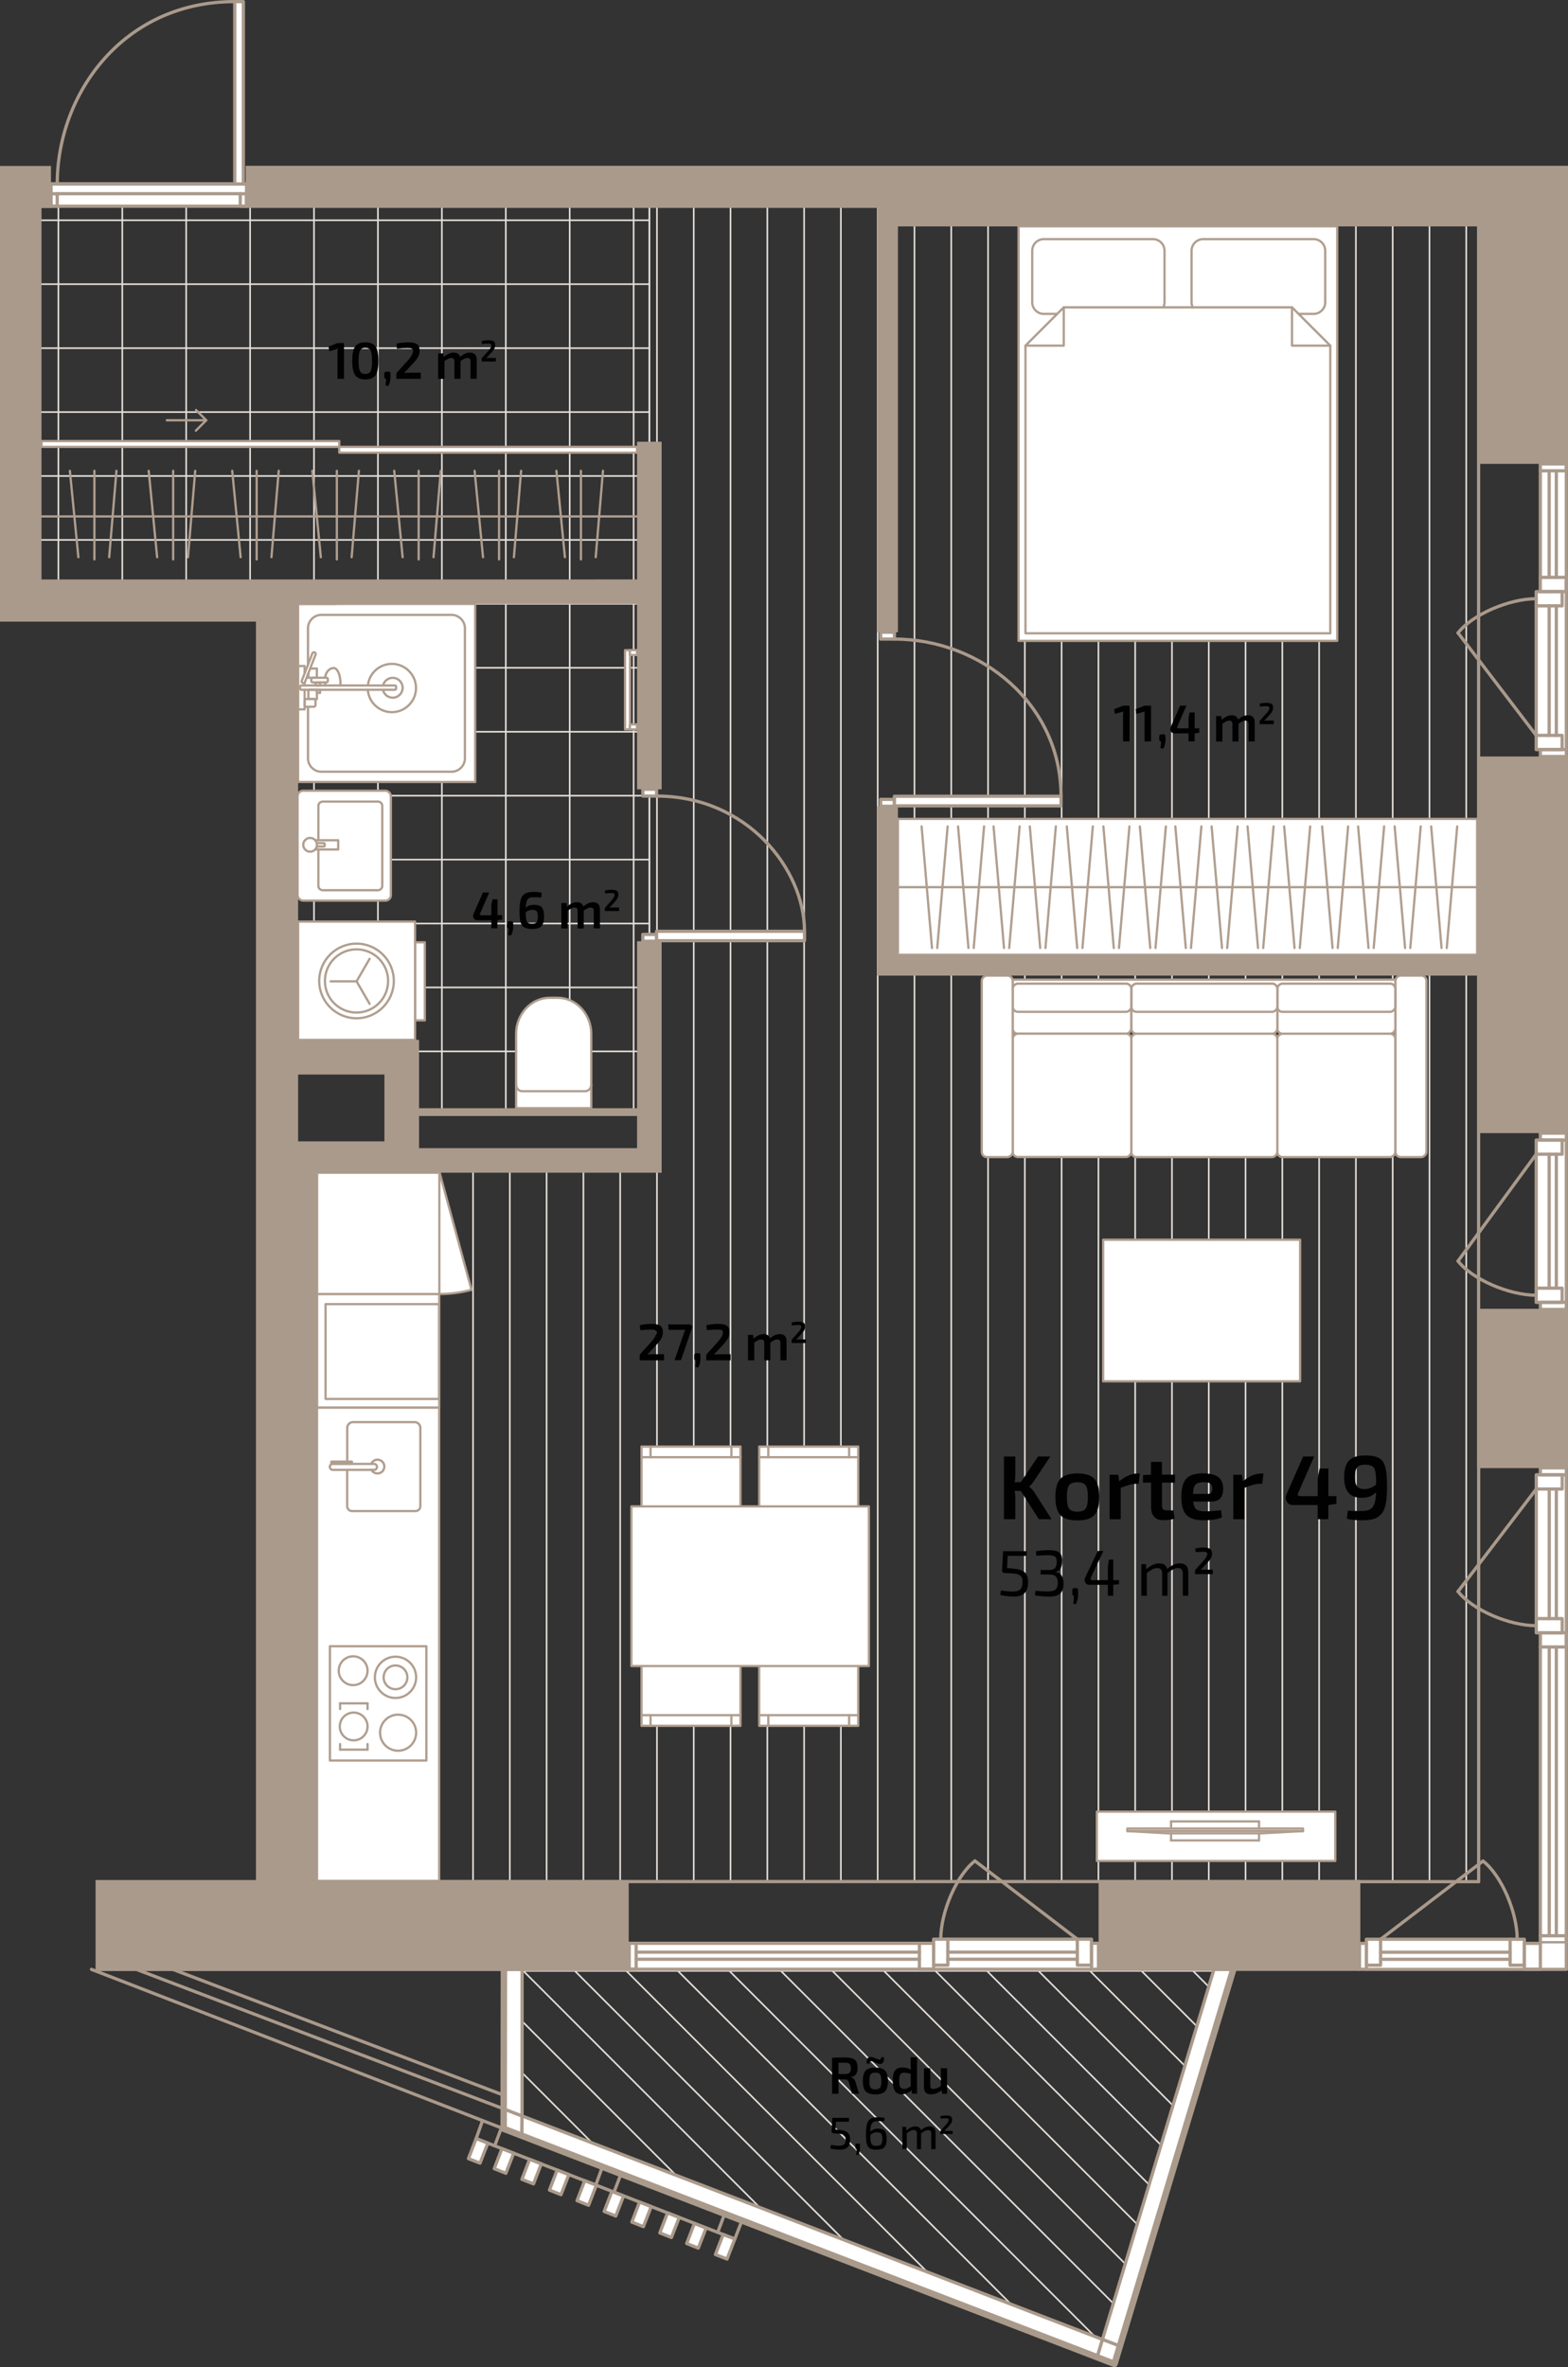 <?xml version="1.0" encoding="UTF-8"?>
<svg id="Layer_2" data-name="Layer 2" xmlns="http://www.w3.org/2000/svg" viewBox="0 0 241.68 364.77">
  <rect x="0" y="0" width="241.68" height="364.77" fill="#333333" stroke="none"/>
  <defs>
    <style>
      .cls-1, .cls-2, .cls-3, .cls-4, .cls-5 {
        fill: none;
      }

      .cls-1, .cls-3, .cls-6, .cls-4, .cls-5, .cls-7 {
        stroke-linecap: round;
        stroke-linejoin: round;
      }

      .cls-1, .cls-6, .cls-5 {
        stroke: #aa9a8b;
      }

      .cls-2, .cls-8, .cls-9, .cls-10, .cls-11 {
        stroke-width: 0px;
      }

      .cls-3, .cls-7 {
        stroke: #b09e8f;
        stroke-width: .35px;
      }

      .cls-6, .cls-5 {
        stroke-width: .5px;
      }

      .cls-6, .cls-10, .cls-7 {
        fill: #fff;
      }

      .cls-4 {
        stroke: #e5dfd9;
        stroke-width: .25px;
      }

      .cls-8 {
        opacity: .99;
      }

      .cls-8, .cls-11 {
        fill: #010101;
      }

      .cls-12 {
        opacity: .99;
      }

      .cls-9 {
        fill: #aa9a8b;
      }
    </style>
  </defs>
  <g id="_8_49" data-name="8_49">
    <g id="_Layer_" data-name="&amp;lt;Layer&amp;gt;">
      <g>
        <polygon class="cls-4" points="187.04 303.71 186.31 306.14 184.47 312.24 182.63 318.34 180.79 324.45 178.95 330.55 177.12 336.65 175.28 342.75 173.44 348.85 171.6 354.95 169.93 360.5 168.75 360.05 168.74 360.04 155.84 355.08 155.83 355.07 142.93 350.11 142.92 350.1 130.02 345.14 130.01 345.13 117.11 340.17 117.1 340.16 104.2 335.2 104.19 335.19 91.29 330.23 91.28 330.22 80.47 326.06 80.47 303.71 187.04 303.71"/>
        <polyline class="cls-4" points="80.47 319.4 91.28 330.22 91.29 330.23"/>
        <polyline class="cls-4" points="80.47 311.46 104.19 335.19 104.2 335.2"/>
        <polyline class="cls-4" points="80.66 303.71 117.1 340.16 117.11 340.17"/>
        <polyline class="cls-4" points="130.02 345.14 130.01 345.13 88.6 303.71"/>
        <polyline class="cls-4" points="142.93 350.11 142.92 350.1 96.54 303.71"/>
        <polyline class="cls-4" points="155.84 355.08 155.83 355.07 104.48 303.71"/>
        <polyline class="cls-4" points="168.75 360.05 168.74 360.04 112.42 303.71"/>
        <line class="cls-4" x1="171.6" y1="354.95" x2="120.36" y2="303.71"/>
        <line class="cls-4" x1="173.44" y1="348.85" x2="128.3" y2="303.71"/>
        <line class="cls-4" x1="175.28" y1="342.75" x2="136.24" y2="303.71"/>
        <line class="cls-4" x1="177.12" y1="336.65" x2="144.18" y2="303.71"/>
        <line class="cls-4" x1="178.95" y1="330.55" x2="152.12" y2="303.71"/>
        <line class="cls-4" x1="180.79" y1="324.45" x2="160.06" y2="303.71"/>
        <line class="cls-4" x1="182.63" y1="318.34" x2="168" y2="303.71"/>
        <line class="cls-4" x1="184.47" y1="312.24" x2="175.94" y2="303.71"/>
        <line class="cls-4" x1="186.31" y1="306.14" x2="183.88" y2="303.71"/>
      </g>
    </g>
    <g id="_Layer_-2" data-name="&amp;lt;Layer&amp;gt;">
      <g>
        <rect class="cls-4" x="5.8" y="31.78" width="94.28" height="58.37"/>
        <line class="cls-4" x1="9" y1="90.15" x2="9" y2="31.78"/>
        <line class="cls-4" x1="18.85" y1="90.15" x2="18.85" y2="31.78"/>
        <line class="cls-4" x1="28.7" y1="90.15" x2="28.7" y2="31.78"/>
        <line class="cls-4" x1="38.55" y1="90.15" x2="38.55" y2="31.78"/>
        <line class="cls-4" x1="48.4" y1="90.15" x2="48.4" y2="31.78"/>
        <line class="cls-4" x1="58.25" y1="31.78" x2="58.25" y2="90.15"/>
        <line class="cls-4" x1="68.11" y1="31.78" x2="68.11" y2="90.15"/>
        <line class="cls-4" x1="77.96" y1="31.78" x2="77.96" y2="90.15"/>
        <line class="cls-4" x1="87.81" y1="90.15" x2="87.81" y2="31.78"/>
        <line class="cls-4" x1="97.66" y1="90.15" x2="97.66" y2="31.78"/>
        <line class="cls-4" x1="100.08" y1="33.94" x2="5.8" y2="33.94"/>
        <line class="cls-4" x1="100.08" y1="43.79" x2="5.8" y2="43.79"/>
        <line class="cls-4" x1="100.08" y1="53.65" x2="5.8" y2="53.65"/>
        <line class="cls-4" x1="100.08" y1="63.5" x2="5.8" y2="63.5"/>
        <line class="cls-4" x1="100.08" y1="73.35" x2="5.8" y2="73.35"/>
        <line class="cls-4" x1="100.08" y1="83.2" x2="5.8" y2="83.2"/>
      </g>
      <g>
        <polygon class="cls-4" points="100.08 92.52 100.08 171.37 64.1 171.37 64.1 160.94 45.14 160.94 45.14 92.52 100.08 92.52"/>
        <line class="cls-4" x1="48.4" y1="160.94" x2="48.4" y2="92.52"/>
        <line class="cls-4" x1="58.25" y1="92.52" x2="58.25" y2="160.94"/>
        <line class="cls-4" x1="68.11" y1="92.52" x2="68.11" y2="171.37"/>
        <line class="cls-4" x1="77.96" y1="92.52" x2="77.96" y2="171.37"/>
        <line class="cls-4" x1="87.81" y1="171.37" x2="87.81" y2="92.52"/>
        <line class="cls-4" x1="97.66" y1="171.37" x2="97.66" y2="92.52"/>
        <line class="cls-4" x1="100.08" y1="93.05" x2="45.14" y2="93.05"/>
        <line class="cls-4" x1="100.08" y1="102.9" x2="45.14" y2="102.9"/>
        <line class="cls-4" x1="100.08" y1="112.76" x2="45.14" y2="112.76"/>
        <line class="cls-4" x1="100.08" y1="122.61" x2="45.14" y2="122.61"/>
        <line class="cls-4" x1="100.08" y1="132.46" x2="45.14" y2="132.46"/>
        <line class="cls-4" x1="100.08" y1="142.31" x2="45.14" y2="142.31"/>
        <line class="cls-4" x1="100.08" y1="152.16" x2="45.14" y2="152.16"/>
        <line class="cls-4" x1="100.08" y1="162.01" x2="64.1" y2="162.01"/>
      </g>
    </g>
    <g id="_Layer_-3" data-name="&amp;lt;Layer&amp;gt;">
      <g>
        <polygon class="cls-4" points="227.91 31.59 227.91 289.94 48.28 289.94 48.28 180.31 100.08 180.31 100.08 31.59 227.91 31.59"/>
        <line class="cls-4" x1="50.23" y1="289.94" x2="50.23" y2="180.31"/>
        <line class="cls-4" x1="55.9" y1="289.94" x2="55.9" y2="180.31"/>
        <line class="cls-4" x1="61.57" y1="289.94" x2="61.57" y2="180.31"/>
        <line class="cls-4" x1="67.24" y1="289.94" x2="67.24" y2="180.31"/>
        <line class="cls-4" x1="72.91" y1="289.94" x2="72.91" y2="180.31"/>
        <line class="cls-4" x1="78.58" y1="289.94" x2="78.58" y2="180.31"/>
        <line class="cls-4" x1="84.25" y1="289.94" x2="84.25" y2="180.31"/>
        <line class="cls-4" x1="89.92" y1="289.94" x2="89.92" y2="180.31"/>
        <line class="cls-4" x1="95.59" y1="289.94" x2="95.59" y2="180.31"/>
        <line class="cls-4" x1="101.26" y1="289.94" x2="101.26" y2="31.59"/>
        <line class="cls-4" x1="106.93" y1="289.94" x2="106.93" y2="31.59"/>
        <line class="cls-4" x1="112.6" y1="289.94" x2="112.6" y2="31.59"/>
        <line class="cls-4" x1="118.27" y1="289.94" x2="118.27" y2="31.59"/>
        <line class="cls-4" x1="123.94" y1="289.94" x2="123.94" y2="31.59"/>
        <line class="cls-4" x1="129.61" y1="289.94" x2="129.61" y2="31.59"/>
        <line class="cls-4" x1="135.28" y1="289.94" x2="135.28" y2="31.59"/>
        <line class="cls-4" x1="140.95" y1="289.94" x2="140.95" y2="31.59"/>
        <line class="cls-4" x1="146.62" y1="289.94" x2="146.62" y2="31.59"/>
        <line class="cls-4" x1="152.29" y1="289.94" x2="152.29" y2="31.59"/>
        <line class="cls-4" x1="157.96" y1="289.94" x2="157.96" y2="31.59"/>
        <line class="cls-4" x1="163.63" y1="289.94" x2="163.63" y2="31.59"/>
        <line class="cls-4" x1="169.3" y1="289.94" x2="169.3" y2="31.59"/>
        <line class="cls-4" x1="174.97" y1="289.94" x2="174.97" y2="31.59"/>
        <line class="cls-4" x1="180.64" y1="289.94" x2="180.64" y2="31.59"/>
        <line class="cls-4" x1="186.31" y1="289.94" x2="186.31" y2="31.59"/>
        <line class="cls-4" x1="191.98" y1="289.94" x2="191.98" y2="31.59"/>
        <line class="cls-4" x1="197.65" y1="289.94" x2="197.65" y2="31.59"/>
        <line class="cls-4" x1="203.32" y1="289.94" x2="203.32" y2="31.59"/>
        <line class="cls-4" x1="208.99" y1="289.94" x2="208.99" y2="31.59"/>
        <line class="cls-4" x1="214.66" y1="289.94" x2="214.66" y2="31.59"/>
        <line class="cls-4" x1="220.33" y1="289.94" x2="220.33" y2="31.59"/>
        <line class="cls-4" x1="226" y1="289.94" x2="226" y2="31.59"/>
      </g>
    </g>
    <g id="_Layer_-4" data-name="&amp;lt;Layer&amp;gt;">
      <g>
        <rect class="cls-7" x="172.57" y="92.03" width="20.94" height="89.27" transform="translate(46.37 319.7) rotate(-90)"/>
        <line class="cls-3" x1="188.35" y1="146.08" x2="186.75" y2="127.35"/>
        <line class="cls-3" x1="189.15" y1="146.08" x2="190.76" y2="127.35"/>
        <line class="cls-3" x1="193.9" y1="146.08" x2="192.29" y2="127.35"/>
        <line class="cls-3" x1="194.7" y1="146.08" x2="196.3" y2="127.35"/>
        <line class="cls-3" x1="199.53" y1="146.08" x2="197.93" y2="127.35"/>
        <line class="cls-3" x1="200.34" y1="146.08" x2="201.94" y2="127.35"/>
        <line class="cls-3" x1="182.77" y1="146.08" x2="181.16" y2="127.35"/>
        <line class="cls-3" x1="183.57" y1="146.08" x2="185.17" y2="127.35"/>
        <line class="cls-3" x1="205.39" y1="146.08" x2="203.78" y2="127.35"/>
        <line class="cls-3" x1="206.19" y1="146.08" x2="207.79" y2="127.35"/>
        <line class="cls-3" x1="210.93" y1="146.08" x2="209.33" y2="127.35"/>
        <line class="cls-3" x1="211.73" y1="146.08" x2="213.34" y2="127.35"/>
        <line class="cls-3" x1="216.57" y1="146.08" x2="214.96" y2="127.35"/>
        <line class="cls-3" x1="217.37" y1="146.08" x2="218.98" y2="127.35"/>
        <line class="cls-3" x1="222.19" y1="146.08" x2="220.59" y2="127.35"/>
        <line class="cls-3" x1="222.99" y1="146.08" x2="224.6" y2="127.35"/>
        <line class="cls-3" x1="166.03" y1="146.08" x2="164.43" y2="127.35"/>
        <line class="cls-3" x1="166.84" y1="146.08" x2="168.44" y2="127.35"/>
        <line class="cls-3" x1="171.67" y1="146.08" x2="170.07" y2="127.35"/>
        <line class="cls-3" x1="172.47" y1="146.08" x2="174.08" y2="127.35"/>
        <line class="cls-3" x1="177.29" y1="146.08" x2="175.69" y2="127.35"/>
        <line class="cls-3" x1="178.1" y1="146.08" x2="179.7" y2="127.35"/>
        <line class="cls-3" x1="160.33" y1="146.08" x2="158.73" y2="127.35"/>
        <line class="cls-3" x1="161.14" y1="146.08" x2="162.74" y2="127.35"/>
        <line class="cls-3" x1="154.75" y1="146.08" x2="153.14" y2="127.35"/>
        <line class="cls-3" x1="155.55" y1="146.08" x2="157.16" y2="127.35"/>
        <line class="cls-3" x1="143.65" y1="146.08" x2="142.05" y2="127.35"/>
        <line class="cls-3" x1="144.46" y1="146.08" x2="146.06" y2="127.35"/>
        <line class="cls-3" x1="149.27" y1="146.08" x2="147.67" y2="127.35"/>
        <line class="cls-3" x1="150.08" y1="146.08" x2="151.68" y2="127.35"/>
        <line class="cls-3" x1="138.4" y1="136.71" x2="227.67" y2="136.71"/>
      </g>
      <rect class="cls-7" x="169.07" y="279.18" width="36.75" height="7.59" transform="translate(374.88 565.94) rotate(180)"/>
      <g>
        <rect class="cls-3" x="187.1" y="268.43" width=".39" height="27.08" transform="translate(469.27 94.67) rotate(90)"/>
        <line class="cls-3" x1="180.08" y1="282.51" x2="194.37" y2="282.51"/>
        <line class="cls-3" x1="200.84" y1="282.16" x2="194.37" y2="282.51"/>
        <line class="cls-3" x1="180.08" y1="282.51" x2="173.76" y2="282.16"/>
        <line class="cls-3" x1="194.06" y1="283.6" x2="180.5" y2="283.6"/>
        <line class="cls-3" x1="194.06" y1="280.67" x2="180.5" y2="280.67"/>
        <line class="cls-3" x1="194.06" y1="283.6" x2="194.06" y2="282.51"/>
        <line class="cls-3" x1="194.06" y1="281.77" x2="194.06" y2="280.67"/>
        <line class="cls-3" x1="180.5" y1="283.6" x2="180.5" y2="282.51"/>
        <line class="cls-3" x1="180.5" y1="281.77" x2="180.5" y2="280.67"/>
      </g>
      <g>
        <rect class="cls-7" x="45.95" y="93.06" width="27.29" height="27.43" transform="translate(119.19 213.56) rotate(-180)"/>
        <g>
          <path class="cls-3" d="m56.69,106.29c.14,1.93,1.75,3.45,3.71,3.45,2.05,0,3.72-1.67,3.72-3.72,0-2.05-1.67-3.72-3.72-3.72-1.92,0-3.5,1.46-3.7,3.32"/>
          <path class="cls-3" d="m59.03,106.29c.14.7.76,1.22,1.5,1.22.85,0,1.53-.69,1.53-1.53s-.69-1.53-1.53-1.53c-.72,0-1.33.5-1.49,1.18"/>
          <path class="cls-3" d="m50.1,105.18c.01.15.04.3.07.44"/>
          <path class="cls-3" d="m52.48,105.62c0-.1,0-.19,0-.29,0-1.32-.47-2.39-1.05-2.39-.52,0-1.2.46-1.33,1.51"/>
          <rect class="cls-3" x="48.9" y="103.53" width=".71" height="2.54" rx=".19" ry=".19" transform="translate(154.06 55.54) rotate(90)"/>
          <polyline class="cls-3" points="47.53 103.75 47.53 104.44 48.84 104.44 48.84 103.02 47.81 103.02"/>
          <rect class="cls-3" x="47.47" y="106.34" width="1.43" height="1.32" transform="translate(155.19 58.82) rotate(90)"/>
          <path class="cls-3" d="m61.05,106.12v-.32c0-.1-.08-.17-.17-.17h-1.83s-12.62,0-12.62,0c-.1,0-.17.08-.17.17v.32c0,.1.08.17.17.17h12.61s1.84,0,1.84,0c.1,0,.17-.08.17-.17Z"/>
          <rect class="cls-3" x="48.75" y="105.04" width=".47" height=".69" transform="translate(154.37 56.41) rotate(90)"/>
          <rect class="cls-3" x="48.84" y="106.29" width=".48" height=".48" transform="translate(155.62 57.45) rotate(90)"/>
          <rect class="cls-3" x="45.06" y="102.61" width="5.05" height=".53" rx=".26" ry=".26" transform="translate(160.7 95.76) rotate(111.22)"/>
          <line class="cls-3" x1="46.95" y1="105.62" x2="46.95" y2="105.18"/>
          <polyline class="cls-3" points="46.95 103.73 46.95 102.63 45.95 102.63 45.95 109.31 46.95 109.31 46.95 106.29"/>
          <rect class="cls-3" x="47.2" y="107.47" width="1.19" height="1.69" rx=".27" ry=".27" transform="translate(156.1 60.52) rotate(90)"/>
        </g>
        <path class="cls-3" d="m47.47,108.91v7.94c0,1.14.93,2.07,2.07,2.07h20.05c1.14,0,2.07-.93,2.07-2.07v-20.03c0-1.14-.93-2.07-2.07-2.07h-20.05c-1.14,0-2.07.93-2.07,2.07v5.61"/>
        <line class="cls-3" x1="45.95" y1="93.06" x2="51.83" y2="93.06"/>
      </g>
      <g>
        <rect class="cls-7" x="156.99" y="34.89" width="49.12" height="63.87" transform="translate(363.1 133.64) rotate(-180)"/>
        <polygon class="cls-3" points="158.06 53.26 158.06 97.59 205.04 97.59 205.04 53.26 199.14 47.36 163.96 47.36 158.06 53.26"/>
        <polyline class="cls-3" points="199.14 47.36 199.14 53.26 205.04 53.26"/>
        <polyline class="cls-3" points="158.06 53.26 163.96 53.26 163.96 47.36"/>
        <path class="cls-3" d="m179.31,47.36c.11-.24.18-.5.18-.78v-7.94c0-.99-.8-1.79-1.79-1.79h-16.81c-.99,0-1.79.8-1.79,1.79v7.94c0,.99.8,1.79,1.79,1.79h2.05"/>
        <path class="cls-3" d="m200.16,48.37h2.31c.99,0,1.79-.8,1.79-1.79v-7.94c0-.99-.8-1.79-1.79-1.79h-17.02c-.99,0-1.79.8-1.79,1.79v7.94c0,.28.06.54.18.78"/>
      </g>
      <rect class="cls-7" x="21.79" y="243.98" width="72.98" height="18.82" transform="translate(311.67 195.1) rotate(90)"/>
      <g>
        <rect class="cls-3" x="50.85" y="253.68" width="14.87" height="17.61" transform="translate(116.57 524.97) rotate(-180)"/>
        <line class="cls-3" x1="56.65" y1="269.61" x2="52.42" y2="269.61"/>
        <line class="cls-3" x1="52.42" y1="268.75" x2="52.42" y2="269.61"/>
        <line class="cls-3" x1="56.65" y1="268.75" x2="56.65" y2="269.61"/>
        <line class="cls-3" x1="52.42" y1="262.48" x2="56.65" y2="262.48"/>
        <line class="cls-3" x1="56.65" y1="263.35" x2="56.65" y2="262.48"/>
        <line class="cls-3" x1="52.42" y1="263.35" x2="52.42" y2="262.48"/>
        <circle class="cls-3" cx="61.36" cy="267" r="2.78"/>
        <circle class="cls-3" cx="54.51" cy="266.04" r="2.14"/>
        <circle class="cls-3" cx="60.96" cy="258.47" r="3.18"/>
        <circle class="cls-3" cx="60.96" cy="258.47" r="1.83"/>
        <circle class="cls-3" cx="54.43" cy="257.45" r="2.22"/>
      </g>
      <g>
        <path class="cls-3" d="m57.21,225.58c.16-.38.54-.65.97-.65.58,0,1.06.47,1.06,1.06s-.47,1.06-1.06,1.06c-.4,0-.75-.22-.93-.55"/>
        <rect class="cls-3" x="50.85" y="225.57" width="7.26" height=".92" rx=".43" ry=".43" transform="translate(108.95 452.07) rotate(-180)"/>
        <rect class="cls-3" x="51.07" y="225.24" width="3.17" height=".34" transform="translate(105.31 450.81) rotate(-180)"/>
        <path class="cls-3" d="m53.51,226.49v5.6c0,.42.34.76.76.76h9.76c.42,0,.76-.34.76-.76v-12.06c0-.49-.4-.89-.89-.89h-9.49c-.49,0-.89.4-.89.89v5.2"/>
      </g>
      <g>
        <rect class="cls-7" x="48.87" y="199.4" width="18.82" height="17.5" transform="translate(116.57 416.29) rotate(-180)"/>
        <rect class="cls-3" x="50.18" y="200.97" width="17.51" height="14.61" transform="translate(117.87 416.54) rotate(-180)"/>
      </g>
      <g>
        <path class="cls-7" d="m67.76,180.71l4.91,18.04c-1.56.42-3.21.65-4.91.65"/>
        <rect class="cls-7" x="48.87" y="180.71" width="18.84" height="18.69" transform="translate(116.59 380.11) rotate(180)"/>
      </g>
      <g>
        <rect class="cls-7" x="184.2" y="122.86" width="2.79" height="59" transform="translate(337.94 -33.24) rotate(90)"/>
        <rect class="cls-7" x="202.12" y="146.34" width="7.71" height="18.19" rx=".8" ry=".8" transform="translate(361.41 -50.54) rotate(90)"/>
        <rect class="cls-7" x="196.47" y="159.7" width="19.01" height="18.19" rx=".8" ry=".8" transform="translate(374.76 -37.18) rotate(90)"/>
        <rect class="cls-7" x="203.5" y="161.93" width="27.96" height="4.77" rx=".8" ry=".8" transform="translate(381.79 -53.16) rotate(90)"/>
        <rect class="cls-7" x="203.8" y="144.66" width="4.34" height="18.19" rx=".8" ry=".8" transform="translate(359.72 -52.22) rotate(90)"/>
        <rect class="cls-7" x="181.77" y="144.18" width="7.71" height="22.51" rx=".8" ry=".8" transform="translate(341.06 -30.19) rotate(90)"/>
        <rect class="cls-7" x="176.12" y="157.54" width="19.01" height="22.51" rx=".8" ry=".8" transform="translate(354.41 -16.83) rotate(90)"/>
        <rect class="cls-7" x="183.45" y="142.49" width="4.34" height="22.51" rx=".8" ry=".8" transform="translate(339.37 -31.87) rotate(90)"/>
        <rect class="cls-7" x="161.38" y="146.3" width="7.71" height="18.28" rx=".8" ry=".8" transform="translate(320.66 -9.8) rotate(90)"/>
        <rect class="cls-7" x="155.72" y="159.65" width="19.01" height="18.28" rx=".8" ry=".8" transform="translate(334.02 3.56) rotate(90)"/>
        <rect class="cls-7" x="163.06" y="144.61" width="4.34" height="18.28" rx=".8" ry=".8" transform="translate(318.98 -11.48) rotate(90)"/>
        <rect class="cls-7" x="139.73" y="161.93" width="27.96" height="4.77" rx=".8" ry=".8" transform="translate(318.02 10.61) rotate(90)"/>
      </g>
      <g>
        <polyline class="cls-7" points="132.28 232.08 132.28 222.91 117.02 222.91 117.02 232.12"/>
        <line class="cls-3" x1="117.02" y1="224.55" x2="132.28" y2="224.55"/>
        <line class="cls-3" x1="130.88" y1="222.91" x2="130.88" y2="224.55"/>
        <line class="cls-3" x1="118.42" y1="222.91" x2="118.42" y2="224.55"/>
      </g>
      <g>
        <polyline class="cls-7" points="114.13 232.08 114.13 222.91 98.88 222.91 98.88 232.12"/>
        <line class="cls-3" x1="98.88" y1="224.55" x2="114.13" y2="224.55"/>
        <line class="cls-3" x1="112.73" y1="222.91" x2="112.73" y2="224.55"/>
        <line class="cls-3" x1="100.27" y1="222.91" x2="100.27" y2="224.55"/>
      </g>
      <g>
        <polyline class="cls-7" points="132.28 256.76 132.28 265.94 117.02 265.94 117.02 256.72"/>
        <line class="cls-3" x1="117.02" y1="264.3" x2="132.28" y2="264.3"/>
        <line class="cls-3" x1="130.88" y1="265.94" x2="130.88" y2="264.3"/>
        <line class="cls-3" x1="118.42" y1="265.94" x2="118.42" y2="264.3"/>
      </g>
      <g>
        <polyline class="cls-7" points="114.13 256.76 114.13 265.94 98.88 265.94 98.88 256.72"/>
        <line class="cls-3" x1="98.88" y1="264.3" x2="114.13" y2="264.3"/>
        <line class="cls-3" x1="112.73" y1="265.94" x2="112.73" y2="264.3"/>
        <line class="cls-3" x1="100.27" y1="265.94" x2="100.27" y2="264.3"/>
      </g>
      <rect class="cls-7" x="103.32" y="226.12" width="24.6" height="36.6" transform="translate(360.04 128.81) rotate(90)"/>
      <rect class="cls-7" x="174.31" y="186.77" width="21.81" height="30.36" transform="translate(-16.74 387.16) rotate(-90)"/>
      <rect class="cls-7" x="52.29" y="68.86" width="45.89" height=".89" transform="translate(150.47 138.61) rotate(-180)"/>
      <rect class="cls-7" x="6.4" y="67.98" width="45.89" height=".89" transform="translate(58.69 136.84) rotate(-180)"/>
      <g>
        <line class="cls-3" x1="98.18" y1="79.58" x2="6.4" y2="79.58"/>
        <line class="cls-3" x1="67.94" y1="72.55" x2="66.82" y2="85.86"/>
        <line class="cls-3" x1="64.53" y1="72.55" x2="64.53" y2="86.2"/>
        <line class="cls-3" x1="60.76" y1="72.55" x2="62.06" y2="85.86"/>
        <line class="cls-3" x1="55.32" y1="72.55" x2="54.2" y2="85.86"/>
        <line class="cls-3" x1="51.92" y1="72.55" x2="51.92" y2="86.2"/>
        <line class="cls-3" x1="48.14" y1="72.55" x2="49.45" y2="85.86"/>
        <line class="cls-3" x1="92.94" y1="72.55" x2="91.82" y2="85.86"/>
        <line class="cls-3" x1="89.54" y1="72.55" x2="89.54" y2="86.2"/>
        <line class="cls-3" x1="85.76" y1="72.55" x2="87.07" y2="85.86"/>
        <line class="cls-3" x1="80.32" y1="72.55" x2="79.21" y2="85.86"/>
        <line class="cls-3" x1="76.92" y1="72.55" x2="76.92" y2="86.2"/>
        <line class="cls-3" x1="73.15" y1="72.55" x2="74.45" y2="85.86"/>
        <line class="cls-3" x1="42.96" y1="72.55" x2="41.84" y2="85.86"/>
        <line class="cls-3" x1="39.56" y1="72.55" x2="39.56" y2="86.2"/>
        <line class="cls-3" x1="35.79" y1="72.55" x2="37.09" y2="85.86"/>
        <line class="cls-3" x1="30.09" y1="72.55" x2="28.97" y2="85.86"/>
        <line class="cls-3" x1="26.69" y1="72.55" x2="26.69" y2="86.2"/>
        <line class="cls-3" x1="22.92" y1="72.55" x2="24.22" y2="85.86"/>
        <line class="cls-3" x1="17.95" y1="72.55" x2="16.83" y2="85.86"/>
        <line class="cls-3" x1="14.55" y1="72.55" x2="14.55" y2="86.2"/>
        <line class="cls-3" x1="10.77" y1="72.55" x2="12.08" y2="85.86"/>
      </g>
      <g>
        <polyline class="cls-3" points="30.21 63.18 31.79 64.76 30.19 66.36"/>
        <line class="cls-3" x1="31.79" y1="64.76" x2="25.71" y2="64.76"/>
      </g>
      <g>
        <rect class="cls-7" x="58.72" y="150.47" width="12.02" height="1.5" transform="translate(215.95 86.49) rotate(90)"/>
        <rect class="cls-7" x="45.85" y="142.11" width="18.23" height="18.03" transform="translate(206.08 96.16) rotate(90)"/>
        <line class="cls-3" x1="45.95" y1="160.24" x2="45.95" y2="142.21"/>
        <line class="cls-3" x1="54.96" y1="151.22" x2="50.96" y2="151.22"/>
        <line class="cls-3" x1="54.96" y1="151.22" x2="56.97" y2="147.75"/>
        <line class="cls-3" x1="54.96" y1="151.22" x2="56.97" y2="154.69"/>
        <circle class="cls-3" cx="54.95" cy="151.16" r="4.87"/>
        <circle class="cls-3" cx="54.95" cy="151.16" r="5.75"/>
      </g>
      <g>
        <rect class="cls-7" x="45.87" y="121.85" width="14.38" height="16.93" rx=".84" ry=".84"/>
        <circle class="cls-3" cx="47.8" cy="130.18" r="1.06"/>
        <polyline class="cls-3" points="48.59 130.9 52.13 130.9 52.13 129.48 48.6 129.48"/>
        <path class="cls-3" d="m48.83,130.44h1.08c.08,0,.14-.06.14-.14v-.24c0-.08-.06-.14-.14-.14h-1.08"/>
        <path class="cls-3" d="m49.07,130.9v5.6c0,.38.31.68.68.68h8.49c.38,0,.68-.31.68-.68v-12.3c0-.38-.31-.68-.68-.68h-8.49c-.38,0-.68.31-.68.68v5.28"/>
      </g>
      <g>
        <path class="cls-7" d="m91.13,170.76v-11.44c0-3.08-2.33-5.57-5.2-5.57h-1.18c-2.87,0-5.2,2.49-5.2,5.57v11.44s11.59,0,11.59,0Z"/>
        <path class="cls-3" d="m79.54,167.13c0,.56.43,1.02.95,1.02h9.69c.53,0,.95-.46.95-1.02"/>
      </g>
      <g>
        <rect class="cls-7" x="90.62" y="105.91" width="12.2" height=".76" transform="translate(-9.57 203.01) rotate(-90)"/>
        <rect class="cls-7" x="97.1" y="111.63" width="1.09" height=".76" transform="translate(195.28 224.02) rotate(180)"/>
        <rect class="cls-7" x="97.1" y="100.19" width="1.09" height=".76" transform="translate(195.28 201.13) rotate(180)"/>
      </g>
    </g>
    <g id="_Layer_-5" data-name="&amp;lt;Layer&amp;gt;">
      <g>
        <rect class="cls-6" x="21.21" y="14.99" width="3.44" height="30.13" transform="translate(52.99 7.13) rotate(90)"/>
        <path class="cls-5" d="m36.18.25c-17.19,0-27.36,14.2-27.36,28.09"/>
        <rect class="cls-5" x="36.55" y="30.34" width="1.92" height=".96" transform="translate(6.69 68.33) rotate(-90)"/>
        <rect class="cls-5" x="7.38" y="30.34" width="1.92" height=".96" transform="translate(-22.48 39.16) rotate(-90)"/>
        <line class="cls-5" x1="8.82" y1="29.85" x2="37.03" y2="29.85"/>
        <line class="cls-5" x1="37.99" y1="28.34" x2="7.86" y2="28.34"/>
        <rect class="cls-6" x="22.8" y="13.63" width="28.09" height="1.33" transform="translate(22.55 51.14) rotate(-90)"/>
      </g>
      <g>
        <path class="cls-5" d="m124,143.51c0-9.58-8.86-20.84-22.8-20.84"/>
        <rect class="cls-6" x="99.08" y="143.99" width="2.12" height="1.05"/>
        <rect class="cls-6" x="99.08" y="121.62" width="2.12" height="1.05"/>
        <rect class="cls-6" x="101.2" y="143.51" width="22.8" height="1.45"/>
      </g>
      <g>
        <path class="cls-5" d="m163.54,122.69c0-14.21-12.35-24.21-25.68-24.21"/>
        <rect class="cls-6" x="135.74" y="123.18" width="2.12" height="1.06"/>
        <rect class="cls-6" x="135.74" y="97.42" width="2.12" height="1.06"/>
        <rect class="cls-6" x="137.86" y="122.7" width="25.68" height="1.48"/>
      </g>
      <g>
        <g>
          <rect class="cls-10" x="96.98" y="299.45" width="72.33" height="4" transform="translate(266.29 602.91) rotate(-180)"/>
          <rect class="cls-10" x="143.9" y="298.82" width="24.34" height="3.09" transform="translate(312.14 600.73) rotate(-180)"/>
          <rect class="cls-5" x="96.98" y="299.45" width="1.07" height="4"/>
          <rect class="cls-5" x="141.71" y="299.45" width="2.19" height="4"/>
          <rect class="cls-5" x="143.9" y="298.82" width="2.19" height="4"/>
          <rect class="cls-5" x="166.05" y="298.82" width="2.19" height="4"/>
          <rect class="cls-5" x="168.24" y="299.45" width="1.07" height="4"/>
          <line class="cls-5" x1="98.04" y1="301.91" x2="141.71" y2="301.91"/>
          <line class="cls-5" x1="98.04" y1="300.82" x2="141.71" y2="300.82"/>
          <line class="cls-5" x1="98.04" y1="299.45" x2="141.71" y2="299.45"/>
          <line class="cls-5" x1="146.09" y1="301.91" x2="166.05" y2="301.91"/>
          <line class="cls-5" x1="146.09" y1="300.82" x2="166.05" y2="300.82"/>
          <line class="cls-5" x1="146.09" y1="298.82" x2="166.05" y2="298.82"/>
          <line class="cls-5" x1="96.98" y1="303.45" x2="168.24" y2="303.45"/>
        </g>
        <path class="cls-5" d="m150.27,286.76c-2.81,2.17-5.27,7.84-5.27,12.05"/>
        <line class="cls-5" x1="150.27" y1="286.76" x2="166.05" y2="298.82"/>
      </g>
      <line class="cls-5" x1="96.98" y1="289.94" x2="169.31" y2="289.94"/>
      <g>
        <g>
          <rect class="cls-10" x="216.87" y="92.03" width="45.09" height="4" transform="translate(145.39 333.44) rotate(-90)"/>
          <rect class="cls-10" x="226.16" y="101.79" width="24.34" height="3.09" transform="translate(134.99 341.66) rotate(-90)"/>
          <rect class="cls-5" x="238.88" y="70.01" width="1.07" height="4" transform="translate(311.43 -167.4) rotate(90)"/>
          <rect class="cls-5" x="238.32" y="88.07" width="2.19" height="4" transform="translate(329.48 -149.35) rotate(90)"/>
          <rect class="cls-5" x="237.69" y="90.26" width="2.19" height="4" transform="translate(331.04 -146.52) rotate(90)"/>
          <rect class="cls-5" x="237.69" y="112.41" width="2.19" height="4" transform="translate(353.19 -124.37) rotate(90)"/>
          <rect class="cls-5" x="238.88" y="114.04" width="1.07" height="4" transform="translate(355.46 -123.38) rotate(90)"/>
          <line class="cls-5" x1="239.88" y1="72.55" x2="239.88" y2="88.97"/>
          <line class="cls-5" x1="238.78" y1="72.55" x2="238.78" y2="88.97"/>
          <line class="cls-5" x1="237.42" y1="72.55" x2="237.42" y2="88.97"/>
          <line class="cls-5" x1="239.88" y1="93.35" x2="239.88" y2="113.32"/>
          <line class="cls-5" x1="238.78" y1="93.35" x2="238.78" y2="113.32"/>
          <line class="cls-5" x1="236.78" y1="93.35" x2="236.78" y2="113.32"/>
          <line class="cls-5" x1="241.42" y1="71.48" x2="241.42" y2="115.51"/>
        </g>
        <path class="cls-5" d="m224.73,97.53c2.17-2.81,7.84-5.27,12.05-5.27"/>
        <line class="cls-5" x1="224.73" y1="97.53" x2="236.78" y2="113.32"/>
      </g>
      <line class="cls-5" x1="227.9" y1="71.48" x2="227.9" y2="116.57"/>
      <g>
        <g>
          <rect class="cls-10" x="225.83" y="186.2" width="27.18" height="4" transform="translate(427.61 -51.22) rotate(90)"/>
          <rect class="cls-10" x="225.82" y="186.63" width="25.02" height="3.09" transform="translate(426.51 -50.15) rotate(90)"/>
          <rect class="cls-5" x="238.87" y="199.24" width="1.1" height="4" transform="translate(38.18 440.65) rotate(-90)"/>
          <rect class="cls-5" x="237.69" y="197.59" width="2.19" height="4" transform="translate(39.19 438.38) rotate(-90)"/>
          <rect class="cls-5" x="237.69" y="174.77" width="2.19" height="4" transform="translate(62.01 415.55) rotate(-90)"/>
          <rect class="cls-5" x="238.88" y="173.14" width="1.07" height="4" transform="translate(64.28 414.56) rotate(-90)"/>
          <line class="cls-5" x1="239.88" y1="198.5" x2="239.88" y2="177.86"/>
          <line class="cls-5" x1="238.78" y1="198.5" x2="238.78" y2="177.86"/>
          <line class="cls-5" x1="236.78" y1="198.5" x2="236.78" y2="177.86"/>
          <line class="cls-5" x1="241.42" y1="200.69" x2="241.42" y2="175.67"/>
        </g>
        <path class="cls-5" d="m224.73,194.32c2.17,2.81,7.84,5.27,12.05,5.27"/>
        <line class="cls-5" x1="224.73" y1="194.32" x2="236.78" y2="177.86"/>
      </g>
      <line class="cls-5" x1="227.9" y1="201.68" x2="227.9" y2="174.61"/>
      <g>
        <g>
          <rect class="cls-10" x="202.84" y="260.78" width="73.17" height="4" transform="translate(502.2 23.36) rotate(90)"/>
          <rect class="cls-10" x="226.16" y="237.89" width="24.34" height="3.09" transform="translate(477.77 1.1) rotate(90)"/>
          <rect class="cls-5" x="238.89" y="296.83" width="1.07" height="4" transform="translate(-59.41 538.25) rotate(-90)"/>
          <rect class="cls-5" x="238.33" y="250.7" width="2.19" height="4" transform="translate(-13.28 492.12) rotate(-90)"/>
          <rect class="cls-5" x="237.69" y="248.51" width="2.19" height="4" transform="translate(-11.72 489.3) rotate(-90)"/>
          <rect class="cls-5" x="237.69" y="226.36" width="2.19" height="4" transform="translate(10.43 467.14) rotate(-90)"/>
          <rect class="cls-5" x="238.89" y="224.73" width="1.07" height="4" transform="translate(12.69 466.15) rotate(-90)"/>
          <line class="cls-5" x1="239.88" y1="298.3" x2="239.88" y2="253.8"/>
          <line class="cls-5" x1="238.79" y1="298.3" x2="238.79" y2="253.8"/>
          <line class="cls-5" x1="237.42" y1="298.3" x2="237.42" y2="253.8"/>
          <line class="cls-5" x1="239.88" y1="249.41" x2="239.88" y2="229.45"/>
          <line class="cls-5" x1="238.79" y1="249.41" x2="238.79" y2="229.45"/>
          <line class="cls-5" x1="236.79" y1="249.41" x2="236.79" y2="229.45"/>
          <line class="cls-5" x1="241.42" y1="299.36" x2="241.42" y2="227.26"/>
        </g>
        <path class="cls-5" d="m224.73,245.24c2.17,2.81,7.84,5.27,12.05,5.27"/>
        <line class="cls-5" x1="224.73" y1="245.24" x2="236.79" y2="229.45"/>
      </g>
      <line class="cls-5" x1="227.91" y1="289.95" x2="227.91" y2="226.19"/>
      <g>
        <g>
          <rect class="cls-10" x="209.54" y="299.47" width="31.88" height="4"/>
          <rect class="cls-10" x="210.61" y="298.83" width="24.34" height="3.09"/>
          <rect class="cls-5" x="234.95" y="299.47" width="2.47" height="4" transform="translate(472.37 602.93) rotate(180)"/>
          <rect class="cls-5" x="232.76" y="298.83" width="2.19" height="4" transform="translate(467.71 601.66) rotate(180)"/>
          <rect class="cls-5" x="210.61" y="298.83" width="2.19" height="4" transform="translate(423.4 601.66) rotate(180)"/>
          <rect class="cls-5" x="209.54" y="299.47" width="1.07" height="4" transform="translate(420.15 602.93) rotate(180)"/>
          <line class="cls-5" x1="232.76" y1="301.92" x2="212.8" y2="301.92"/>
          <line class="cls-5" x1="232.76" y1="300.83" x2="212.8" y2="300.83"/>
          <line class="cls-5" x1="232.76" y1="298.83" x2="212.8" y2="298.83"/>
          <polyline class="cls-5" points="210.61 303.47 241.42 303.47 241.42 299.36"/>
        </g>
        <path class="cls-5" d="m228.58,286.78c2.81,2.17,5.27,7.84,5.27,12.05"/>
        <line class="cls-5" x1="228.58" y1="286.78" x2="212.8" y2="298.83"/>
      </g>
      <line class="cls-5" x1="227.91" y1="289.95" x2="209.54" y2="289.95"/>
      <g>
        <line class="cls-5" x1="114.31" y1="342.31" x2="113.26" y2="345.02"/>
        <line class="cls-5" x1="73.39" y1="329.55" x2="113.26" y2="345.02"/>
        <line class="cls-5" x1="74.36" y1="326.82" x2="73.39" y2="329.55"/>
        <line class="cls-5" x1="110.64" y1="343.95" x2="111.64" y2="341.28"/>
        <line class="cls-5" x1="94.64" y1="337.8" x2="95.68" y2="335.09"/>
        <line class="cls-5" x1="91.83" y1="336.7" x2="92.82" y2="333.98"/>
        <line class="cls-5" x1="76.25" y1="330.66" x2="77.26" y2="327.95"/>
        <polygon class="cls-6" points="112.06 348.11 110.27 347.41 111.46 344.32 113.26 345.02 112.06 348.11"/>
        <polygon class="cls-6" points="107.63 346.42 105.84 345.71 107.03 342.63 108.83 343.33 107.63 346.42"/>
        <polygon class="cls-6" points="103.49 344.79 101.7 344.08 102.89 341 104.69 341.7 103.49 344.79"/>
        <polygon class="cls-6" points="99.17 343.12 97.39 342.41 98.57 339.33 100.37 340.03 99.17 343.12"/>
        <polygon class="cls-6" points="94.91 341.48 93.12 340.77 94.31 337.69 96.11 338.39 94.91 341.48"/>
        <polygon class="cls-6" points="90.72 339.82 88.94 339.11 90.12 336.03 91.92 336.73 90.72 339.82"/>
        <polygon class="cls-6" points="86.47 338.19 84.69 337.48 85.87 334.4 87.67 335.1 86.47 338.19"/>
        <polygon class="cls-6" points="82.23 336.53 80.44 335.82 81.63 332.74 83.43 333.44 82.23 336.53"/>
        <polygon class="cls-6" points="77.97 334.89 76.18 334.18 77.36 331.1 79.17 331.8 77.97 334.89"/>
        <polygon class="cls-6" points="73.99 333.33 72.2 332.63 73.39 329.54 75.19 330.24 73.99 333.33"/>
      </g>
      <g>
        <polygon class="cls-6" points="80.47 326.06 77.67 324.98 77.63 328.03 80.44 329.11 80.47 326.06"/>
        <polygon class="cls-6" points="80.47 303.47 77.67 303.47 77.67 324.98 80.47 326.06 80.47 303.47"/>
        <polygon class="cls-6" points="169.93 360.5 80.47 326.06 80.44 329.11 169.11 363.24 169.93 360.5"/>
        <polygon class="cls-6" points="187.11 303.47 169.93 360.5 172.61 361.53 190.09 303.47 187.11 303.47"/>
        <polygon class="cls-6" points="171.78 364.27 172.61 361.53 169.93 360.5 169.11 363.24 171.78 364.27"/>
        <line class="cls-5" x1="77.63" y1="328.03" x2="14.1" y2="303.47"/>
        <line class="cls-5" x1="77.67" y1="324.98" x2="21.01" y2="303.47"/>
        <line class="cls-5" x1="77.67" y1="322.87" x2="26.63" y2="303.47"/>
      </g>
      <polyline class="cls-1" points="77.67 303.47 77.63 328.03 171.78 364.27 190.09 303.47"/>
    </g>
    <g id="_Layer_-6" data-name="&amp;lt;Layer&amp;gt;">
      <g class="cls-12">
        <g>
          <path class="cls-8" d="m98.68,204.97l-.06-.77c.61-.13,1.2-.2,1.78-.2s1.04.09,1.33.26c.29.17.44.5.44.99,0,.34-.06.64-.19.91s-.37.6-.73.99l-1.46,1.58c.22-.03.5-.05.86-.05h1.7v.94h-3.76v-.6c0-.18.05-.32.14-.42l1.44-1.59c.67-.71,1-1.27.99-1.68,0-.19-.07-.32-.2-.37-.13-.06-.35-.08-.66-.08-.51,0-1.05.03-1.62.1Z"/>
          <path class="cls-8" d="m102.99,204.09h3.22c.19,0,.32.05.4.16.08.11.09.25.04.41l-1.69,4.94h-.99l1.46-4.21c.05-.18.12-.34.21-.47h-2.59l-.05-.84Z"/>
          <path class="cls-8" d="m107.37,208.52h.26c.13,0,.22.03.26.08.05.05.07.14.07.27v.51c0,.5-.12.96-.35,1.36l-.44-.12c.07-.33.1-.66.1-1-.18,0-.27-.1-.27-.3v-.45c0-.13.04-.22.09-.27.06-.05.15-.08.27-.08Z"/>
          <path class="cls-8" d="m108.94,204.97l-.06-.77c.61-.13,1.2-.2,1.78-.2s1.04.09,1.33.26c.29.17.44.5.44.99,0,.34-.06.64-.19.91s-.37.6-.73.99l-1.46,1.58c.22-.03.5-.05.86-.05h1.7v.94h-3.76v-.6c0-.18.05-.32.14-.42l1.44-1.59c.67-.71,1-1.27.99-1.68,0-.19-.07-.32-.2-.37-.13-.06-.35-.08-.66-.08-.51,0-1.05.03-1.62.1Z"/>
          <path class="cls-8" d="m116.09,205.69l.06.58c.52-.46,1.04-.69,1.54-.69.53,0,.86.22,1,.66.49-.44.99-.66,1.49-.66.35,0,.61.09.79.28.18.19.27.46.27.81v2.94h-.95v-2.65c0-.2-.04-.35-.11-.43-.07-.08-.2-.13-.38-.13-.16,0-.3.03-.44.1-.14.06-.34.19-.62.38v2.74h-.94v-2.65c0-.21-.03-.35-.11-.44s-.2-.12-.38-.12c-.15,0-.29.03-.43.1-.14.06-.34.19-.62.37v2.74h-.97v-3.92h.79Z"/>
          <path class="cls-8" d="m122.05,204.24l-.03-.45c.35-.08.7-.12,1.04-.12s.61.05.78.15c.17.1.25.29.25.58,0,.2-.04.37-.11.53-.08.16-.22.35-.42.58l-.85.92c.13-.02.29-.03.5-.03h.99v.55h-2.19v-.35c0-.1.03-.18.08-.24l.84-.93c.39-.41.58-.74.58-.98,0-.11-.04-.18-.12-.22s-.21-.05-.38-.05c-.3,0-.61.02-.94.06Z"/>
        </g>
      </g>
      <g>
        <g>
          <path class="cls-8" d="m132.37,322.63h-1.06l-.44-1.71c-.1-.33-.32-.5-.64-.5h-.99s0,2.21,0,2.21h-.99v-5.52c.47-.05,1.14-.07,2.01-.07.7,0,1.19.12,1.48.35.29.23.44.66.44,1.27,0,.43-.08.75-.24.98s-.42.36-.79.41v.04c.16.04.31.12.45.26.14.13.23.32.29.56l.5,1.73Zm-3.14-3.03h.99c.36,0,.6-.07.73-.19.13-.12.2-.35.2-.69s-.07-.56-.2-.68c-.13-.12-.38-.18-.73-.18h-.99v1.74Z"/>
          <path class="cls-8" d="m134.93,318.6c.7,0,1.2.16,1.49.47.29.31.44.85.44,1.6s-.15,1.28-.44,1.6c-.29.31-.79.47-1.49.47s-1.21-.16-1.5-.47c-.29-.31-.44-.84-.44-1.6s.15-1.29.44-1.6c.29-.32.79-.47,1.5-.47Zm-.91-.6h-.43c-.05-.35,0-.61.12-.79s.3-.26.52-.25c.18.02.4.08.66.2.26.11.45.18.58.2.14.02.23,0,.28-.05.04-.06.07-.16.07-.3h.42c.05.34.01.59-.11.78-.12.18-.29.26-.52.25-.2-.02-.44-.08-.7-.21-.26-.12-.45-.19-.55-.21-.14-.02-.23,0-.27.06s-.06.17-.06.33Zm.91,1.38c-.36,0-.61.09-.74.27s-.19.52-.19,1.03.06.84.19,1.02c.13.18.37.27.74.27s.59-.09.72-.27c.13-.18.2-.52.2-1.02s-.07-.85-.2-1.03c-.13-.18-.37-.27-.72-.27Z"/>
          <path class="cls-8" d="m141.35,317.03v5.6h-.77l-.08-.54c-.45.42-.96.63-1.52.63-.48,0-.83-.17-1.05-.52-.22-.35-.33-.87-.33-1.56,0-.75.12-1.28.36-1.59.24-.31.62-.46,1.14-.46s.94.12,1.3.34c-.03-.21-.04-.47-.04-.78v-1.13h.98Zm-.98,4.46v-1.94c-.43-.11-.75-.16-.98-.16-.3,0-.51.08-.62.24-.11.16-.17.5-.17,1s.05.83.16,1c.11.17.3.26.57.26.18,0,.34-.03.47-.08.13-.06.32-.16.56-.32Z"/>
          <path class="cls-8" d="m145.98,318.71v3.92h-.77l-.07-.53c-.55.42-1.1.63-1.64.63-.73,0-1.09-.36-1.09-1.09v-2.94h.98v2.65c0,.21.03.35.1.43s.2.12.38.12c.27,0,.65-.14,1.14-.43v-2.77h.97Z"/>
        </g>
        <g>
          <path class="cls-11" d="m130.85,326.95h-2l-.07,1.2.55.05c.62.05,1.06.19,1.32.42.26.23.38.6.38,1.1,0,.21-.02.41-.06.57-.04.17-.12.33-.22.48-.11.15-.27.27-.49.36s-.48.13-.8.13c-.46,0-.95-.06-1.47-.17l.08-.57c.44.08.84.12,1.22.12.42,0,.69-.07.83-.21.14-.14.21-.37.22-.7,0-.09,0-.18-.01-.25-.01-.07-.02-.14-.04-.2-.01-.06-.04-.11-.09-.16-.04-.05-.08-.09-.12-.12-.03-.03-.09-.06-.17-.08-.08-.03-.15-.04-.2-.06-.05-.01-.14-.03-.26-.04-.12-.01-.22-.02-.3-.03s-.2-.02-.36-.03l-.36-.04c-.08,0-.14-.04-.19-.09s-.07-.13-.07-.21l.11-2.07h2.6l-.03.6Z"/>
          <path class="cls-11" d="m132.11,330.31h.2c.09,0,.15.02.19.05s.05.1.05.19v.45c0,.42-.09.79-.27,1.11l-.32-.08c.05-.26.08-.55.08-.85-.13,0-.19-.07-.19-.22v-.41c0-.09.03-.15.07-.19.04-.04.11-.06.2-.06Z"/>
          <path class="cls-11" d="m136.35,326.37l-.06.51c-.21-.01-.53-.02-.95-.02-.22,0-.4.02-.54.06-.13.04-.25.11-.35.23-.1.12-.18.28-.22.49-.05.21-.08.49-.08.84.16-.17.33-.29.51-.36.18-.07.4-.11.67-.11.5,0,.85.12,1.04.35.19.23.29.64.29,1.23,0,.28-.02.5-.06.69-.04.18-.11.35-.22.51-.11.16-.26.27-.47.35-.21.08-.47.12-.79.12-.35,0-.63-.04-.84-.11-.21-.07-.38-.21-.5-.4-.12-.2-.21-.44-.25-.73-.04-.29-.06-.68-.06-1.17,0-.55.04-1.01.11-1.35.07-.35.19-.61.36-.79.17-.18.36-.3.58-.36s.5-.09.84-.09c.4,0,.74.04,1,.11Zm-1.23,4.29c.36,0,.6-.08.71-.25.11-.16.17-.44.17-.82s-.06-.64-.18-.79-.34-.22-.67-.22c-.19,0-.36.03-.51.09-.15.06-.31.16-.49.31,0,.36,0,.64.03.83.02.19.06.35.13.5s.17.24.29.29.3.07.53.07Z"/>
          <path class="cls-11" d="m139.67,327.76l.04.53c.48-.41.93-.62,1.37-.62.47,0,.76.2.87.59.45-.4.9-.59,1.34-.59.3,0,.53.08.68.24.16.16.23.4.23.7v2.56h-.67v-2.37c0-.2-.04-.34-.12-.43-.08-.09-.2-.13-.38-.13-.15,0-.3.03-.44.1-.14.07-.35.2-.62.4v2.43h-.65v-2.37c0-.21-.04-.35-.12-.44-.08-.09-.21-.13-.38-.13-.15,0-.29.03-.44.1s-.35.2-.62.39v2.44h-.67v-3.42h.56Z"/>
          <path class="cls-11" d="m144.97,326.48l-.03-.39c.31-.07.61-.1.91-.1s.53.04.68.13c.15.09.22.26.22.5,0,.17-.03.33-.1.46-.07.14-.19.3-.37.5l-.75.8c.11-.02.26-.02.44-.02h.87v.48h-1.92v-.31c0-.09.02-.16.07-.21l.73-.81c.34-.36.51-.65.51-.86,0-.1-.04-.16-.1-.19-.07-.03-.18-.04-.34-.04-.26,0-.54.02-.82.05Z"/>
        </g>
      </g>
      <g class="cls-12">
        <g>
          <path class="cls-8" d="m53.02,58.37h-1v-4.07c0-.21.01-.39.04-.54l-1.3.37-.12-.71,1.38-.56h1v5.52Z"/>
          <path class="cls-8" d="m54.74,53.4c.3-.43.82-.65,1.57-.65s1.27.22,1.57.65c.3.43.45,1.17.45,2.21s-.15,1.78-.45,2.21c-.3.43-.83.65-1.57.65s-1.27-.22-1.57-.65-.45-1.17-.45-2.21.15-1.78.45-2.21Zm1.56.19c-.4,0-.67.14-.81.43-.15.29-.22.82-.22,1.59s.07,1.3.22,1.59.42.43.81.43.68-.14.83-.43c.15-.29.22-.82.22-1.59s-.08-1.3-.22-1.59c-.15-.29-.43-.43-.83-.43Z"/>
          <path class="cls-8" d="m59.6,57.27h.26c.13,0,.22.03.26.08.05.05.07.14.07.27v.51c0,.5-.12.96-.35,1.36l-.44-.12c.07-.33.1-.66.1-1-.18,0-.27-.1-.27-.3v-.45c0-.13.04-.22.09-.27.06-.05.15-.08.27-.08Z"/>
          <path class="cls-8" d="m61.18,53.72l-.06-.77c.61-.13,1.2-.2,1.78-.2s1.04.09,1.33.26c.29.17.44.5.44.99,0,.34-.06.64-.19.91s-.37.6-.73.99l-1.46,1.58c.22-.03.5-.05.86-.05h1.7v.94h-3.76v-.6c0-.18.05-.32.14-.42l1.44-1.59c.67-.71,1-1.27.99-1.68,0-.19-.07-.32-.2-.37-.13-.06-.35-.08-.66-.08-.51,0-1.05.03-1.62.1Z"/>
          <path class="cls-8" d="m68.33,54.45l.06.58c.52-.46,1.04-.69,1.54-.69.53,0,.86.22,1,.66.49-.44.99-.66,1.49-.66.35,0,.61.09.79.28.18.19.27.46.27.81v2.94h-.95v-2.65c0-.2-.04-.35-.11-.43-.07-.08-.2-.13-.38-.13-.16,0-.3.03-.44.1-.14.06-.34.19-.62.38v2.74h-.94v-2.65c0-.21-.03-.35-.11-.44s-.2-.12-.38-.12c-.15,0-.29.03-.43.1-.14.06-.34.19-.62.37v2.74h-.97v-3.92h.79Z"/>
          <path class="cls-8" d="m74.28,53l-.03-.45c.35-.08.7-.12,1.04-.12s.61.05.78.15c.17.1.25.29.25.58,0,.2-.04.37-.11.53-.08.16-.22.35-.42.58l-.85.92c.13-.02.29-.03.5-.03h.99v.55h-2.19v-.35c0-.1.03-.18.08-.24l.84-.93c.39-.41.58-.74.58-.98,0-.11-.04-.18-.12-.22s-.21-.05-.38-.05c-.3,0-.61.02-.94.06Z"/>
        </g>
      </g>
      <g class="cls-12">
        <g>
          <path class="cls-8" d="m77.39,141.03v.67l-.7.1h-.02v1.25h-.94v-1.25h-2.17c-.25,0-.43-.1-.55-.3-.12-.2-.13-.41-.04-.63l1.47-3.34h.97l-1.4,3.21c-.09.19-.03.29.18.29h1.54v-1.54l.17-.9h.78v2.43h.71Z"/>
          <path class="cls-8" d="m78.51,141.96h.26c.13,0,.22.03.26.08.05.05.07.14.07.27v.51c0,.5-.12.96-.35,1.36l-.44-.12c.07-.33.1-.66.1-1-.18,0-.27-.1-.27-.3v-.45c0-.13.04-.22.09-.27.06-.05.15-.08.27-.08Z"/>
          <path class="cls-8" d="m83.49,137.58l-.06.7c-.26-.01-.64-.02-1.15-.02-.31,0-.54.04-.7.11-.16.08-.29.23-.38.47s-.14.59-.16,1.05c.17-.17.35-.29.55-.36s.44-.1.72-.1c.58,0,.98.13,1.21.4.22.27.34.73.34,1.38,0,.32-.02.59-.07.81-.05.22-.14.42-.26.6-.13.18-.32.31-.56.4s-.56.13-.94.13c-.79,0-1.32-.19-1.58-.56-.26-.38-.38-1.12-.38-2.23,0-.5.03-.93.09-1.28.06-.35.15-.63.26-.84.11-.21.26-.38.46-.5.19-.12.4-.2.62-.24.22-.04.48-.06.8-.06.49,0,.89.05,1.22.14Zm-1.47,4.76c.37,0,.61-.08.72-.25s.16-.46.16-.87c0-.38-.06-.65-.18-.8-.12-.15-.35-.22-.69-.22s-.67.12-1,.37c0,.74.06,1.21.17,1.44.11.22.39.33.82.33Z"/>
          <path class="cls-8" d="m87.32,139.14l.06.58c.52-.46,1.04-.69,1.54-.69.53,0,.86.22,1,.66.49-.44.99-.66,1.49-.66.35,0,.61.09.79.28.18.19.27.46.27.81v2.94h-.95v-2.65c0-.2-.04-.35-.11-.43-.07-.08-.2-.13-.38-.13-.16,0-.3.03-.44.1-.14.06-.34.19-.62.38v2.74h-.94v-2.65c0-.21-.03-.35-.11-.44s-.2-.12-.38-.12c-.15,0-.29.03-.43.1-.14.06-.34.19-.62.37v2.74h-.97v-3.92h.79Z"/>
          <path class="cls-8" d="m93.27,137.68l-.03-.45c.35-.08.7-.12,1.04-.12s.61.05.78.15c.17.1.25.29.25.58,0,.2-.04.37-.11.53-.08.16-.22.35-.42.58l-.85.92c.13-.02.29-.03.5-.03h.99v.55h-2.19v-.35c0-.1.03-.18.08-.24l.84-.93c.39-.41.58-.74.58-.98,0-.11-.04-.18-.12-.22s-.21-.05-.38-.05c-.3,0-.61.02-.94.06Z"/>
        </g>
      </g>
      <g class="cls-12">
        <g>
          <path class="cls-8" d="m174.1,114.25h-1v-4.07c0-.21.01-.39.04-.54l-1.3.37-.12-.71,1.38-.56h1v5.52Z"/>
          <path class="cls-8" d="m177.41,114.25h-1v-4.07c0-.21.01-.39.04-.54l-1.3.37-.12-.71,1.38-.56h1v5.52Z"/>
          <path class="cls-8" d="m179.05,113.16h.26c.13,0,.22.03.26.08.05.05.07.14.07.27v.51c0,.5-.12.96-.35,1.36l-.44-.12c.07-.33.1-.66.1-1-.18,0-.27-.1-.27-.3v-.45c0-.13.04-.22.09-.27.06-.05.15-.08.27-.08Z"/>
          <path class="cls-8" d="m184.85,112.23v.67l-.7.1h-.02v1.25h-.94v-1.25h-2.17c-.25,0-.43-.1-.55-.3s-.13-.41-.04-.63l1.47-3.34h.97l-1.4,3.21c-.08.19-.03.29.18.29h1.54v-1.54l.17-.9h.78v2.43h.71Z"/>
          <path class="cls-8" d="m188.24,110.33l.06.58c.52-.46,1.03-.69,1.54-.69.53,0,.86.22,1,.66.49-.44.99-.66,1.49-.66.35,0,.61.09.79.28.18.19.27.46.27.81v2.94h-.95v-2.65c0-.2-.04-.35-.11-.43-.07-.08-.19-.13-.38-.13-.15,0-.3.03-.44.1-.14.06-.34.19-.62.38v2.74h-.94v-2.65c0-.21-.03-.35-.11-.44s-.2-.12-.38-.12c-.15,0-.29.03-.43.1-.14.06-.34.19-.62.37v2.74h-.97v-3.92h.79Z"/>
          <path class="cls-8" d="m194.19,108.88l-.03-.45c.35-.08.7-.12,1.04-.12s.61.05.78.15c.17.1.25.29.25.58,0,.2-.04.37-.11.53-.07.16-.22.35-.42.58l-.85.92c.13-.02.29-.03.5-.03h.99v.55h-2.19v-.35c0-.1.03-.18.08-.24l.84-.93c.39-.41.58-.74.58-.98,0-.11-.04-.18-.12-.22s-.2-.05-.38-.05c-.3,0-.61.02-.94.06Z"/>
        </g>
      </g>
      <g>
        <g>
          <path class="cls-11" d="m157.34,229.75h-.95c.06.3.1.62.1.95v3.4h-1.75v-9.66h1.75v2.84c0,.41-.03.78-.1,1.12h.95l2.65-3.96h1.9l-2.6,3.89c-.16.25-.37.49-.64.73v.04c.33.27.58.55.76.83l2.67,4.17h-1.96l-2.77-4.35Z"/>
          <path class="cls-11" d="m166.07,227.05c1.23,0,2.1.28,2.61.83.51.55.76,1.48.76,2.8s-.25,2.25-.76,2.79-1.38.82-2.61.82-2.12-.27-2.63-.82c-.51-.55-.77-1.48-.77-2.79s.26-2.25.77-2.8c.51-.55,1.39-.83,2.63-.83Zm0,1.36c-.63,0-1.06.16-1.29.47-.22.31-.34.91-.34,1.8s.11,1.47.34,1.79c.22.31.65.47,1.29.47s1.04-.16,1.27-.47c.23-.31.34-.91.34-1.79s-.11-1.49-.34-1.8c-.23-.31-.65-.47-1.27-.47Z"/>
          <path class="cls-11" d="m175.68,227.05l-.18,1.6h-.49c-.49,0-1.24.21-2.27.62v4.84h-1.71v-6.86h1.33l.15,1.01c.98-.8,1.92-1.2,2.83-1.2h.34Z"/>
          <path class="cls-11" d="m179.1,228.47v3.49c0,.3.06.51.18.62.12.12.34.17.64.17h.94l.18,1.26c-.49.16-1.08.24-1.76.24-.6,0-1.06-.17-1.38-.52-.32-.34-.48-.84-.48-1.48v-3.78h-1.25v-1.16l1.23-.07v-1.97h1.69v1.97h2.02v1.23h-2.02Z"/>
          <path class="cls-11" d="m186.71,231.39h-2.8c.07.6.23,1,.5,1.2.27.2.71.3,1.33.3.7,0,1.52-.06,2.46-.17l.15,1.09c-.64.31-1.59.46-2.83.46s-2.12-.28-2.65-.83-.78-1.48-.78-2.79.26-2.27.77-2.81c.51-.54,1.36-.8,2.55-.8,1.09,0,1.89.2,2.38.59.5.4.74.99.74,1.79,0,1.31-.61,1.96-1.83,1.96Zm-2.83-1.19h2.35c.41,0,.62-.27.62-.8,0-.37-.1-.63-.29-.78-.2-.15-.55-.22-1.06-.22-.6,0-1.01.12-1.24.37s-.35.73-.37,1.43Z"/>
          <path class="cls-11" d="m194.74,227.05l-.18,1.6h-.49c-.49,0-1.24.21-2.27.62v4.84h-1.71v-6.86h1.33l.15,1.01c.98-.8,1.92-1.2,2.83-1.2h.34Z"/>
          <path class="cls-11" d="m205.99,230.56v1.18l-1.22.18h-.03v2.18h-1.65v-2.18h-3.79c-.43,0-.75-.17-.96-.52-.21-.34-.23-.71-.06-1.11l2.58-5.85h1.69l-2.45,5.61c-.15.34-.05.5.31.5h2.69v-2.69l.29-1.57h1.36v4.26h1.25Z"/>
          <path class="cls-11" d="m207.6,234.03l.13-1.23c.49.03,1.21.04,2.17.04.8,0,1.36-.2,1.67-.6.31-.4.49-1.16.53-2.3-.31.32-.63.54-.98.67-.35.13-.78.19-1.29.19-1.76,0-2.65-1.04-2.65-3.12,0-1.19.23-2.05.73-2.59.49-.54,1.33-.81,2.52-.81.59,0,1.08.05,1.46.15s.71.26.97.47.45.52.58.92c.13.41.22.86.27,1.37.05.51.08,1.17.08,1.97,0,1.07-.07,1.94-.2,2.61-.14.67-.37,1.19-.7,1.55-.33.37-.72.62-1.18.75-.45.13-1.05.2-1.8.2-.91,0-1.68-.08-2.31-.24Zm2.73-4.58c.33,0,.62-.05.88-.15.26-.1.56-.27.9-.53,0-.55-.01-.97-.03-1.27-.02-.3-.06-.58-.12-.85-.06-.27-.15-.46-.28-.58-.13-.12-.29-.21-.49-.27-.2-.07-.45-.1-.77-.1-.64,0-1.07.15-1.28.46-.21.3-.31.81-.3,1.5,0,.63.1,1.08.31,1.37.22.29.61.43,1.18.43Z"/>
        </g>
        <g>
          <path class="cls-11" d="m158.22,239.75h-2.9l-.1,1.88.74.06c.92.07,1.57.26,1.95.57.38.31.56.84.55,1.57,0,.24-.02.46-.05.66s-.1.39-.2.59c-.1.2-.22.36-.38.5-.16.13-.38.24-.64.33-.27.08-.59.12-.96.12-.64,0-1.32-.08-2.05-.25l.1-.71c.67.12,1.26.18,1.75.18.61,0,1.02-.11,1.24-.33.21-.22.32-.58.33-1.08,0-.21,0-.39-.04-.54-.03-.15-.09-.28-.19-.38s-.19-.18-.28-.24c-.09-.06-.25-.1-.47-.14s-.42-.07-.59-.08c-.17-.02-.44-.04-.79-.05l-.46-.03c-.1-.01-.18-.06-.25-.12-.06-.07-.09-.16-.08-.27l.16-2.96h3.65l-.04.75Z"/>
          <path class="cls-11" d="m159.73,239.73l-.07-.68c.68-.12,1.33-.18,1.94-.18.77,0,1.32.12,1.64.35s.49.65.49,1.25c0,1.03-.34,1.61-1.01,1.74v.04c.43.07.73.25.91.54.18.29.28.68.29,1.19.01.71-.15,1.23-.49,1.56-.34.33-.91.49-1.71.49-.62,0-1.35-.06-2.19-.18l.06-.71c.75.07,1.39.1,1.91.1.56,0,.96-.1,1.19-.3s.35-.55.35-1.05c0-.42-.1-.74-.29-.95-.19-.21-.55-.32-1.08-.32h-1.28v-.69h1.28c.49,0,.82-.12.97-.34.16-.22.24-.53.24-.92,0-.42-.11-.69-.3-.82s-.56-.2-1.11-.2-1.14.03-1.75.08Z"/>
          <path class="cls-11" d="m165.6,244.72h.25c.12,0,.2.02.25.07.04.05.07.13.07.25v.64c0,.57-.12,1.08-.35,1.54l-.4-.12c.07-.39.1-.79.1-1.2-.16,0-.24-.09-.24-.28v-.58c0-.21.12-.32.33-.32Z"/>
          <path class="cls-11" d="m172.48,244.12l-.89.09v1.69h-.83v-1.69h-2.86c-.28,0-.49-.11-.62-.34s-.15-.47-.04-.73l1.96-4.14h.87l-1.93,4.08c-.05.13-.05.24,0,.31.05.07.13.1.25.1h2.37v-2.03l.15-1.14h.68v3.17h.89v.63Z"/>
          <path class="cls-11" d="m176.63,241.03l.05.77c.69-.59,1.35-.89,1.99-.89.68,0,1.09.29,1.23.86.66-.57,1.31-.86,1.96-.86.42,0,.74.11.96.34.22.23.33.56.33,1v3.65h-.84v-3.41c0-.3-.07-.52-.18-.66-.12-.14-.31-.2-.58-.2-.23,0-.46.05-.67.16-.22.11-.53.31-.93.6v3.51h-.82v-3.41c0-.31-.06-.53-.19-.66-.12-.13-.31-.2-.57-.2-.23,0-.46.05-.68.16-.22.11-.52.3-.92.59v3.52h-.85v-4.87h.7Z"/>
          <path class="cls-11" d="m184.27,239.18l-.04-.56c.44-.1.88-.15,1.29-.15s.76.06.97.19c.21.13.32.37.32.72,0,.25-.05.47-.14.66-.09.2-.27.44-.53.72l-1.07,1.15c.16-.02.37-.03.62-.03h1.24v.69h-2.74v-.44c0-.13.04-.23.11-.3l1.05-1.16c.49-.52.73-.92.72-1.22,0-.14-.05-.23-.15-.27-.1-.04-.26-.06-.48-.06-.37,0-.77.02-1.18.07Z"/>
        </g>
      </g>
    </g>
    <g>
      <polygon class="cls-2" points="227.65 34.89 138.4 34.89 138.4 97.42 135.19 97.42 135.19 32.04 37.87 32.04 37.87 28.34 7.86 28.34 7.86 32.04 6.4 32.04 6.4 89.27 39.45 89.27 45.95 89.27 98.18 89.27 98.18 68.06 101.97 68.06 101.97 121.62 98.18 121.62 98.18 93.06 45.95 93.06 45.95 95.77 45.95 160.24 59.24 160.24 64.58 160.24 64.58 165.58 64.58 170.76 98.18 170.76 98.18 145.04 101.97 145.04 101.97 176.92 101.97 180.71 98.18 180.71 64.58 180.71 59.24 180.71 48.87 180.71 48.87 289.68 96.91 289.68 96.91 303.71 14.73 303.71 14.73 303.71 74.36 326.82 72.2 332.63 73.99 333.33 75.19 330.24 77.36 331.1 76.18 334.18 77.97 334.89 79.17 331.8 81.63 332.74 80.44 335.82 82.23 336.53 83.43 333.44 85.87 334.4 84.69 337.48 86.47 338.19 87.67 335.1 90.12 336.03 88.94 339.11 90.72 339.82 91.92 336.73 94.37 337.69 93.12 340.77 94.91 341.48 96.11 338.39 98.57 339.33 97.39 342.41 99.17 343.12 100.37 340.03 102.89 341 101.7 344.08 103.49 344.79 104.69 341.7 107.1 342.63 105.84 345.71 107.63 346.42 108.83 343.33 111.46 344.32 110.27 347.41 112.06 348.11 114.31 342.31 171.78 364.27 189.89 303.71 209.67 303.71 209.67 303.71 169.33 303.71 169.33 289.68 209.67 289.68 209.67 303.47 241.42 303.47 241.42 226.23 227.65 226.23 227.65 201.68 241.68 201.68 241.68 174.61 227.65 174.61 227.65 150.34 138.4 150.34 135.19 150.34 135.19 147.13 135.19 124.24 138.4 124.24 138.4 147.13 227.65 147.13 227.65 116.57 241.68 116.57 241.68 71.48 227.65 71.48 227.65 34.89"/>
      <rect class="cls-2" x="46.06" y="23.44" width="181.59" height="2.11"/>
      <polygon class="cls-2" points="98.18 171.97 64.58 171.97 64.58 175.88 64.58 176.92 98.18 176.92 98.18 171.97"/>
      <rect class="cls-2" x="45.95" y="165.58" width="13.3" height="10.3"/>
      <polygon class="cls-9" points="169.33 289.68 169.33 303.71 209.67 303.71 209.67 303.47 209.67 289.68 169.33 289.68"/>
      <path class="cls-9" d="m96.91,289.68h-48.03v-108.97h53.1v-35.67h-3.79v25.73h-33.6v-10.53h-18.64v-67.17h52.24v28.56h3.79v-53.56h-3.79v21.22H6.4v-57.23h1.46v-6.49H0v70.22h39.45v193.91H14.73v14.03h82.18v-14.03Zm-32.32-113.8v-3.91h33.6v4.95h-33.6v-1.04Zm-18.64-10.3h13.3v10.3h-13.3v-10.3Z"/>
      <polygon class="cls-9" points="241.68 25.55 37.87 25.55 37.87 28.34 37.87 32.04 135.19 32.04 135.19 97.42 138.4 97.42 138.4 34.89 227.65 34.89 227.65 71.48 241.68 71.48 241.68 25.55"/>
      <polygon class="cls-9" points="227.65 147.13 138.4 147.13 138.4 124.24 135.19 124.24 135.19 147.13 135.19 150.34 138.4 150.34 227.65 150.34 227.65 174.61 241.68 174.61 241.68 116.57 227.65 116.57 227.65 147.13"/>
      <polygon class="cls-9" points="227.65 226.23 241.42 226.23 241.42 226.19 241.68 226.19 241.68 201.68 227.65 201.68 227.65 226.23"/>
    </g>
  </g>
</svg>
